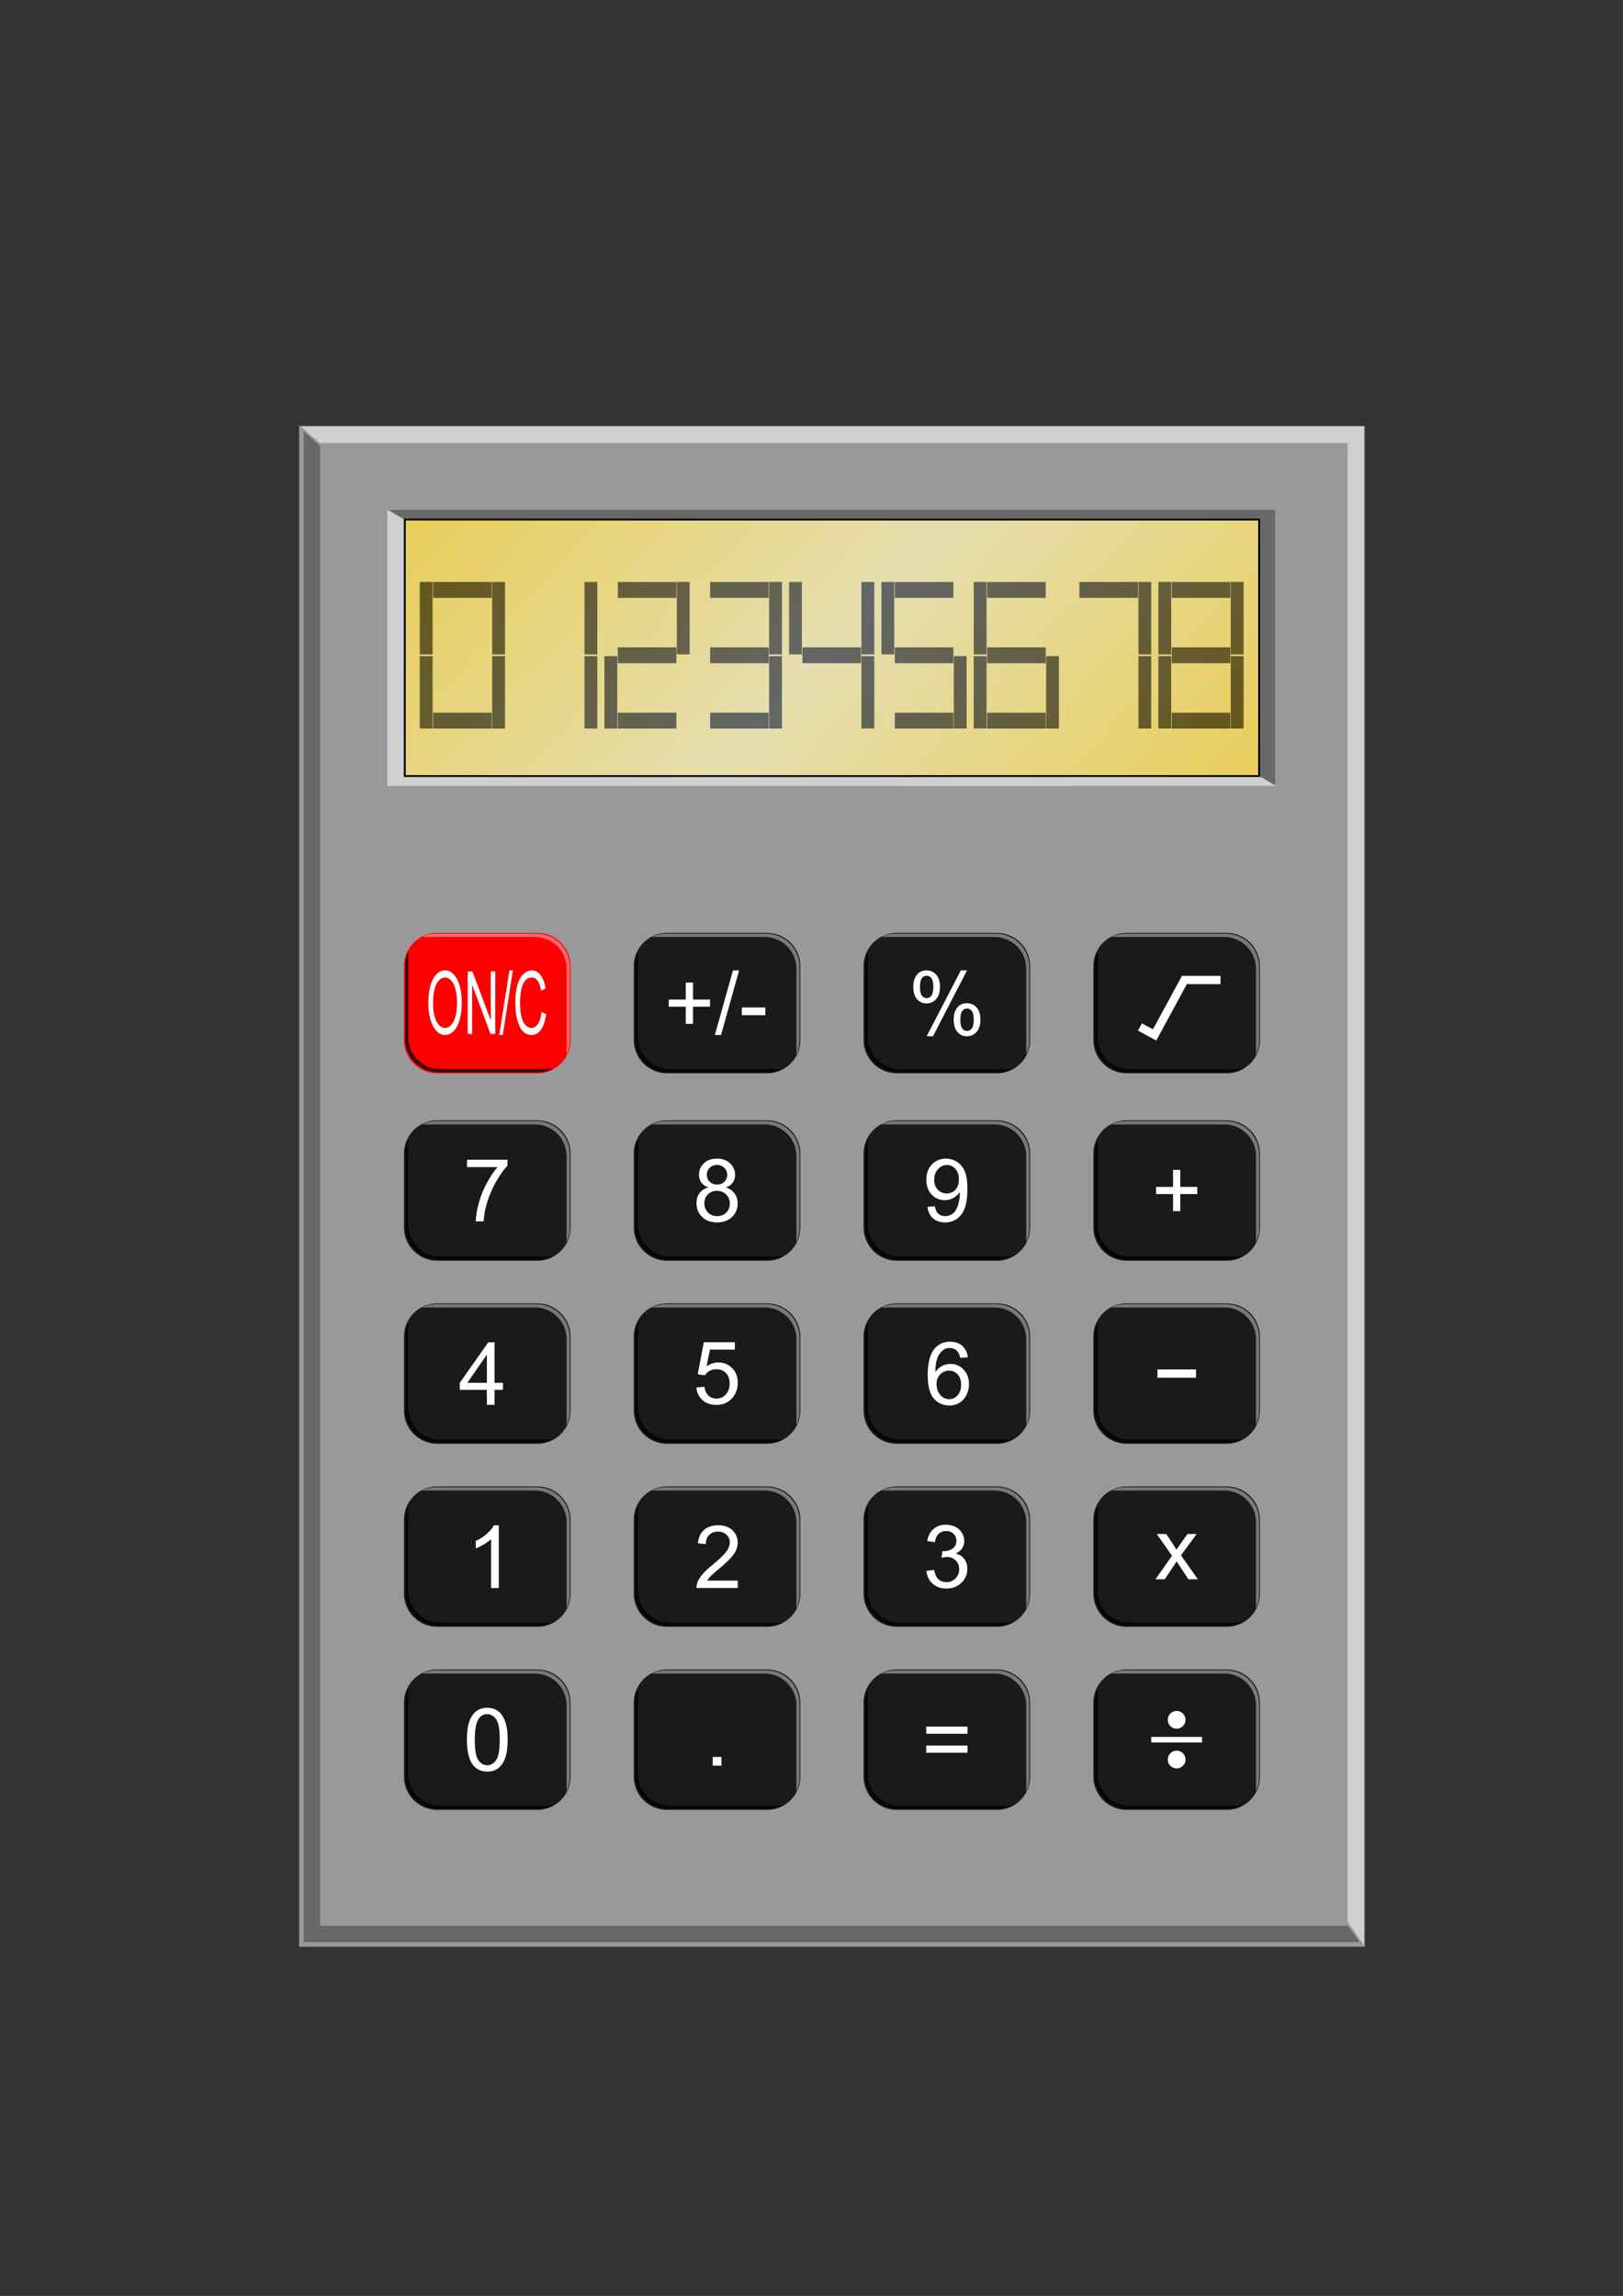 <svg xmlns="http://www.w3.org/2000/svg" viewBox="0 0 744.09 1052.4"><rect x="0" y="0" width="744.09" height="1052.4" fill="#333333" stroke="none"/><defs><linearGradient id="a" y2="492.86" gradientUnits="userSpaceOnUse" y1="286.15" gradientTransform="matrix(1.001 0 0 .572 -11.664 74.296)" x2="589.07" x1="196.64"><stop offset="0" stop-color="#ffce00" stop-opacity=".333"/><stop offset=".5" stop-color="#f5ffff" stop-opacity=".333"/><stop offset="1" stop-color="#ffce00" stop-opacity=".333"/></linearGradient></defs><path d="M137.14 195.22h488.57v697.14H137.14V195.22z" fill="#999"/><path d="M185.6 238.14h391.66v117.58H185.6V238.14z" stroke="#000" stroke-width=".756" fill="#decd87"/><path d="M138.03 195.56l8.563 7.5h471.22l.03-.031v677.84l7.5 10.75v-696.06h-487.31z" fill-opacity=".536" fill="#fff"/><path d="M623.37 890.22l-5.38-7.5H146.77l-.032.031v-678.37l-7.5-6.684v692.53h487.31-3.182z" fill-opacity=".321"/><path d="M261.58 528.82v33.798a15.24 15.24 0 01-15.274 15.274h-45.821a15.24 15.24 0 01-15.274-15.274V528.82a15.24 15.24 0 0115.274-15.274h45.821a15.24 15.24 0 0115.274 15.274z" fill="#1a1a1a"/><path d="M200.11 513.91c-2.385 0-4.649.533-6.656 1.5h51.75c8.07 0 14.562 6.493 14.562 14.562v39.406c.903-1.953 1.437-4.106 1.437-6.406V529.16c0-8.462-6.82-15.25-15.28-15.25H200.11z" fill-opacity=".416" fill="#fff"/><path d="M246.86 577.43c2.385 0 4.649-.533 6.656-1.5h-51.75a14.527 14.527 0 01-14.562-14.562v-39.406c-.903 1.953-1.437 4.106-1.437 6.406v33.812c0 8.462 6.82 15.25 15.28 15.25h45.813z" fill-opacity=".77"/><path d="M261.58 780.54v33.798a15.24 15.24 0 01-15.274 15.274h-45.821a15.24 15.24 0 01-15.274-15.274V780.54a15.24 15.24 0 0115.274-15.274h45.821a15.24 15.24 0 0115.274 15.274z" fill="#1a1a1a"/><path d="M200.11 765.63c-2.385 0-4.649.533-6.656 1.5h51.75c8.07 0 14.562 6.493 14.562 14.562v39.406c.903-1.953 1.437-4.106 1.437-6.406V780.88c0-8.462-6.82-15.25-15.28-15.25H200.11z" fill-opacity=".416" fill="#fff"/><path d="M246.86 829.15c2.385 0 4.649-.533 6.656-1.5h-51.75a14.527 14.527 0 01-14.562-14.562v-39.406c-.903 1.953-1.437 4.106-1.437 6.406V813.9c0 8.462 6.82 15.25 15.28 15.25h45.813z" fill-opacity=".77"/><path d="M261.58 696.63v33.798a15.24 15.24 0 01-15.274 15.274h-45.821a15.24 15.24 0 01-15.274-15.274V696.63a15.24 15.24 0 0115.274-15.274h45.821a15.24 15.24 0 0115.274 15.274z" fill="#1a1a1a"/><path d="M200.11 681.72c-2.385 0-4.649.533-6.656 1.5h51.75c8.07 0 14.562 6.493 14.562 14.562v39.406c.903-1.953 1.437-4.106 1.437-6.406V696.97c0-8.462-6.82-15.25-15.28-15.25H200.11z" fill-opacity=".416" fill="#fff"/><path d="M246.86 745.24c2.385 0 4.649-.533 6.656-1.5h-51.75a14.527 14.527 0 01-14.562-14.562v-39.406c-.903 1.953-1.437 4.106-1.437 6.406v33.812c0 8.462 6.82 15.25 15.28 15.25h45.813z" fill-opacity=".77"/><path d="M261.58 612.725v33.798a15.24 15.24 0 01-15.274 15.274h-45.821a15.24 15.24 0 01-15.274-15.274v-33.798a15.24 15.24 0 0115.274-15.274h45.821a15.24 15.24 0 0115.274 15.274z" fill="#1a1a1a"/><path d="M200.11 597.815c-2.385 0-4.649.533-6.656 1.5h51.75c8.07 0 14.562 6.493 14.562 14.562v39.406c.903-1.953 1.437-4.106 1.437-6.406v-33.812c0-8.462-6.82-15.25-15.28-15.25H200.11z" fill-opacity=".416" fill="#fff"/><path d="M246.86 661.335c2.385 0 4.649-.533 6.656-1.5h-51.75a14.527 14.527 0 01-14.562-14.562v-39.406c-.903 1.953-1.437 4.106-1.437 6.406v33.812c0 8.462 6.82 15.25 15.28 15.25h45.813z" fill-opacity=".77"/><path d="M577.641 528.82v33.798a15.24 15.24 0 01-15.274 15.274h-45.821a15.24 15.24 0 01-15.274-15.274V528.82a15.24 15.24 0 0115.274-15.274h45.821a15.24 15.24 0 0115.274 15.274z" fill="#1a1a1a"/><path d="M516.171 513.91c-2.385 0-4.649.533-6.656 1.5h51.75c8.07 0 14.562 6.493 14.562 14.562v39.406c.903-1.953 1.437-4.106 1.437-6.406V529.16c0-8.462-6.82-15.25-15.28-15.25H516.17z" fill-opacity=".416" fill="#fff"/><path d="M562.921 577.43c2.385 0 4.649-.533 6.656-1.5h-51.75a14.527 14.527 0 01-14.562-14.562v-39.406c-.903 1.953-1.437 4.106-1.437 6.406v33.812c0 8.462 6.82 15.25 15.28 15.25h45.813z" fill-opacity=".77"/><path d="M577.64 780.54v33.798a15.24 15.24 0 01-15.274 15.274h-45.821a15.24 15.24 0 01-15.274-15.274V780.54a15.24 15.24 0 0115.274-15.274h45.821a15.24 15.24 0 0115.274 15.274z" fill="#1a1a1a"/><path d="M516.17 765.63c-2.385 0-4.649.533-6.656 1.5h51.75c8.07 0 14.562 6.493 14.562 14.562v39.406c.903-1.953 1.437-4.106 1.437-6.406V780.88c0-8.462-6.82-15.25-15.28-15.25H516.17z" fill-opacity=".416" fill="#fff"/><path d="M562.92 829.15c2.385 0 4.649-.533 6.656-1.5h-51.75a14.527 14.527 0 01-14.562-14.562v-39.406c-.903 1.953-1.437 4.106-1.437 6.406V813.9c0 8.462 6.82 15.25 15.28 15.25h45.813z" fill-opacity=".77"/><path d="M577.64 696.63v33.798a15.24 15.24 0 01-15.274 15.274h-45.821a15.24 15.24 0 01-15.274-15.274V696.63a15.24 15.24 0 0115.274-15.274h45.821a15.24 15.24 0 0115.274 15.274z" fill="#1a1a1a"/><path d="M516.17 681.72c-2.385 0-4.649.533-6.656 1.5h51.75c8.07 0 14.562 6.493 14.562 14.562v39.406c.903-1.953 1.437-4.106 1.437-6.406V696.97c0-8.462-6.82-15.25-15.28-15.25H516.17z" fill-opacity=".416" fill="#fff"/><path d="M562.92 745.24c2.385 0 4.649-.533 6.656-1.5h-51.75a14.527 14.527 0 01-14.562-14.562v-39.406c-.903 1.953-1.437 4.106-1.437 6.406v33.812c0 8.462 6.82 15.25 15.28 15.25h45.813z" fill-opacity=".77"/><path d="M577.64 612.725v33.798a15.24 15.24 0 01-15.274 15.274h-45.821a15.24 15.24 0 01-15.274-15.274v-33.798a15.24 15.24 0 0115.274-15.274h45.821a15.24 15.24 0 0115.274 15.274z" fill="#1a1a1a"/><path d="M516.17 597.815c-2.385 0-4.649.533-6.656 1.5h51.75c8.07 0 14.562 6.493 14.562 14.562v39.406c.903-1.953 1.437-4.106 1.437-6.406v-33.812c0-8.462-6.82-15.25-15.28-15.25H516.17z" fill-opacity=".416" fill="#fff"/><path d="M562.92 661.335c2.385 0 4.649-.533 6.656-1.5h-51.75a14.527 14.527 0 01-14.562-14.562v-39.406c-.903 1.953-1.437 4.106-1.437 6.406v33.812c0 8.462 6.82 15.25 15.28 15.25h45.813z" fill-opacity=".77"/><path d="M472.287 528.82v33.798a15.24 15.24 0 01-15.274 15.274h-45.82a15.24 15.24 0 01-15.275-15.274V528.82a15.24 15.24 0 0115.274-15.274h45.821a15.24 15.24 0 0115.274 15.274z" fill="#1a1a1a"/><path d="M410.817 513.91c-2.385 0-4.649.533-6.656 1.5h51.75c8.07 0 14.562 6.493 14.562 14.562v39.406c.903-1.953 1.438-4.106 1.438-6.406V529.16c0-8.462-6.82-15.25-15.281-15.25h-45.812z" fill-opacity=".416" fill="#fff"/><path d="M457.567 577.43c2.385 0 4.65-.533 6.657-1.5h-51.75a14.527 14.527 0 01-14.562-14.562v-39.406c-.903 1.953-1.438 4.106-1.438 6.406v33.812c0 8.462 6.82 15.25 15.281 15.25h45.812z" fill-opacity=".77"/><path d="M472.29 780.54v33.798a15.24 15.24 0 01-15.274 15.274h-45.821a15.24 15.24 0 01-15.274-15.274V780.54a15.24 15.24 0 0115.274-15.274h45.821a15.24 15.24 0 0115.274 15.274z" fill="#1a1a1a"/><path d="M410.82 765.63c-2.385 0-4.649.533-6.656 1.5h51.75c8.07 0 14.562 6.493 14.562 14.562v39.406c.903-1.953 1.437-4.106 1.437-6.406V780.88c0-8.462-6.82-15.25-15.28-15.25H410.82z" fill-opacity=".416" fill="#fff"/><path d="M457.57 829.15c2.385 0 4.649-.533 6.656-1.5h-51.75a14.527 14.527 0 01-14.562-14.562v-39.406c-.903 1.953-1.437 4.106-1.437 6.406V813.9c0 8.462 6.82 15.25 15.28 15.25h45.813z" fill-opacity=".77"/><path d="M472.29 696.63v33.798a15.24 15.24 0 01-15.274 15.274h-45.821a15.24 15.24 0 01-15.274-15.274V696.63a15.24 15.24 0 0115.274-15.274h45.821a15.24 15.24 0 0115.274 15.274z" fill="#1a1a1a"/><path d="M410.82 681.72c-2.385 0-4.649.533-6.656 1.5h51.75c8.07 0 14.562 6.493 14.562 14.562v39.406c.903-1.953 1.437-4.106 1.437-6.406V696.97c0-8.462-6.82-15.25-15.28-15.25H410.82z" fill-opacity=".416" fill="#fff"/><path d="M457.57 745.24c2.385 0 4.649-.533 6.656-1.5h-51.75a14.527 14.527 0 01-14.562-14.562v-39.406c-.903 1.953-1.437 4.106-1.437 6.406v33.812c0 8.462 6.82 15.25 15.28 15.25h45.813z" fill-opacity=".77"/><path d="M472.29 612.725v33.798a15.24 15.24 0 01-15.274 15.274h-45.821a15.24 15.24 0 01-15.274-15.274v-33.798a15.24 15.24 0 0115.274-15.274h45.821a15.24 15.24 0 0115.274 15.274z" fill="#1a1a1a"/><path d="M410.82 597.815c-2.385 0-4.649.533-6.656 1.5h51.75c8.07 0 14.562 6.493 14.562 14.562v39.406c.903-1.953 1.437-4.106 1.437-6.406v-33.812c0-8.462-6.82-15.25-15.28-15.25H410.82z" fill-opacity=".416" fill="#fff"/><path d="M457.57 661.335c2.385 0 4.649-.533 6.656-1.5h-51.75a14.527 14.527 0 01-14.562-14.562v-39.406c-.903 1.953-1.437 4.106-1.437 6.406v33.812c0 8.462 6.82 15.25 15.28 15.25h45.813z" fill-opacity=".77"/><path d="M366.934 528.82v33.798a15.24 15.24 0 01-15.274 15.274h-45.821a15.24 15.24 0 01-15.274-15.274V528.82a15.24 15.24 0 0115.274-15.274h45.82a15.24 15.24 0 0115.275 15.274z" fill="#1a1a1a"/><path d="M305.464 513.91c-2.385 0-4.65.533-6.657 1.5h51.75c8.07 0 14.562 6.493 14.562 14.562v39.406c.903-1.953 1.438-4.106 1.438-6.406V529.16c0-8.462-6.82-15.25-15.281-15.25h-45.812z" fill-opacity=".416" fill="#fff"/><path d="M352.214 577.43c2.385 0 4.649-.533 6.656-1.5h-51.75a14.527 14.527 0 01-14.562-14.562v-39.406c-.903 1.953-1.438 4.106-1.438 6.406v33.812c0 8.462 6.82 15.25 15.281 15.25h45.812z" fill-opacity=".77"/><path d="M366.93 780.54v33.798a15.24 15.24 0 01-15.274 15.274h-45.821a15.24 15.24 0 01-15.274-15.274V780.54a15.24 15.24 0 0115.274-15.274h45.821a15.24 15.24 0 0115.274 15.274z" fill="#1a1a1a"/><path d="M305.46 765.63c-2.385 0-4.649.533-6.656 1.5h51.75c8.07 0 14.562 6.493 14.562 14.562v39.406c.903-1.953 1.437-4.106 1.437-6.406V780.88c0-8.462-6.82-15.25-15.28-15.25H305.46z" fill-opacity=".416" fill="#fff"/><path d="M352.21 829.15c2.385 0 4.649-.533 6.656-1.5h-51.75a14.527 14.527 0 01-14.562-14.562v-39.406c-.903 1.953-1.437 4.106-1.437 6.406V813.9c0 8.462 6.82 15.25 15.28 15.25h45.813z" fill-opacity=".77"/><path d="M366.93 696.63v33.798a15.24 15.24 0 01-15.274 15.274h-45.821a15.24 15.24 0 01-15.274-15.274V696.63a15.24 15.24 0 0115.274-15.274h45.821a15.24 15.24 0 0115.274 15.274z" fill="#1a1a1a"/><path d="M305.46 681.72c-2.385 0-4.649.533-6.656 1.5h51.75c8.07 0 14.562 6.493 14.562 14.562v39.406c.903-1.953 1.437-4.106 1.437-6.406V696.97c0-8.462-6.82-15.25-15.28-15.25H305.46z" fill-opacity=".416" fill="#fff"/><path d="M352.21 745.24c2.385 0 4.649-.533 6.656-1.5h-51.75a14.527 14.527 0 01-14.562-14.562v-39.406c-.903 1.953-1.437 4.106-1.437 6.406v33.812c0 8.462 6.82 15.25 15.28 15.25h45.813z" fill-opacity=".77"/><path d="M366.93 612.725v33.798a15.24 15.24 0 01-15.274 15.274h-45.821a15.24 15.24 0 01-15.274-15.274v-33.798a15.24 15.24 0 0115.274-15.274h45.821a15.24 15.24 0 0115.274 15.274z" fill="#1a1a1a"/><path d="M305.46 597.815c-2.385 0-4.649.533-6.656 1.5h51.75c8.07 0 14.562 6.493 14.562 14.562v39.406c.903-1.953 1.437-4.106 1.437-6.406v-33.812c0-8.462-6.82-15.25-15.28-15.25H305.46z" fill-opacity=".416" fill="#fff"/><path d="M352.21 661.335c2.385 0 4.649-.533 6.656-1.5h-51.75a14.527 14.527 0 01-14.562-14.562v-39.406c-.903 1.953-1.437 4.106-1.437 6.406v33.812c0 8.462 6.82 15.25 15.28 15.25h45.813z" fill-opacity=".77"/><path d="M178.01 233.77l7.506 4.287h391.55l.031-.018v117.71l7.505 4.473v-126.46h-406.59z" fill-opacity=".321"/><path d="M585.05 360.22l-6.976-4.186h-392.97l-.03.018v-118.06l-7.505-4.326v126.66l407.48-.1z" fill-opacity=".536" fill="#fff"/><path d="M228.67 727.91h-3.516v-22.402c-.846.807-1.96 1.615-3.34 2.422-1.367.807-2.597 1.413-3.69 1.816v-3.398c1.965-.925 3.684-2.044 5.155-3.36 1.472-1.315 2.513-2.59 3.125-3.828h2.266v28.75M338.24 724.53v3.379h-18.926c-.026-.846.11-1.66.41-2.441.482-1.29 1.25-2.56 2.305-3.81 1.068-1.25 2.604-2.694 4.61-4.335 3.111-2.552 5.214-4.57 6.308-6.055 1.094-1.497 1.64-2.91 1.64-4.238 0-1.393-.5-2.565-1.503-3.516-.99-.963-2.286-1.445-3.887-1.445-1.693 0-3.047.508-4.063 1.524s-1.53 2.421-1.543 4.218l-3.613-.37c.247-2.696 1.178-4.747 2.793-6.153 1.615-1.42 3.783-2.13 6.504-2.13 2.747 0 4.922.763 6.523 2.286 1.602 1.524 2.403 3.412 2.403 5.664a8.591 8.591 0 01-.703 3.38c-.47 1.106-1.25 2.271-2.344 3.495-1.08 1.224-2.884 2.904-5.41 5.04-2.11 1.77-3.464 2.975-4.063 3.613a11.241 11.241 0 00-1.484 1.894h14.043M424.73 720.09l3.516-.469c.403 1.992 1.087 3.431 2.05 4.317.977.872 2.162 1.308 3.555 1.308 1.654 0 3.047-.573 4.18-1.719 1.146-1.145 1.718-2.565 1.719-4.257 0-1.615-.528-2.943-1.582-3.985-1.055-1.054-2.396-1.582-4.024-1.582-.664 0-1.49.13-2.48.39l.39-3.085c.235.026.423.04.567.04 1.497 0 2.845-.392 4.043-1.173s1.797-1.986 1.797-3.613c0-1.29-.437-2.357-1.309-3.203-.872-.847-1.999-1.27-3.379-1.27-1.367 0-2.506.43-3.418 1.29-.911.859-1.497 2.148-1.758 3.867l-3.515-.625c.43-2.357 1.406-4.18 2.93-5.47 1.523-1.301 3.417-1.952 5.683-1.952 1.563 0 3.001.338 4.316 1.015 1.316.664 2.318 1.576 3.008 2.735.703 1.159 1.055 2.389 1.055 3.691a6.044 6.044 0 01-.996 3.379c-.664 1.016-1.647 1.823-2.95 2.422 1.693.39 3.008 1.204 3.946 2.441.937 1.224 1.406 2.76 1.406 4.61 0 2.5-.911 4.622-2.734 6.367-1.823 1.732-4.128 2.598-6.914 2.598-2.513 0-4.603-.75-6.27-2.247-1.653-1.497-2.598-3.437-2.832-5.82" fill="#fff"/><g fill="#fff"><path d="M529.75 723.9l7.578-10.781-7.012-9.96h4.395l3.183 4.862c.6.925 1.081 1.7 1.446 2.325.573-.86 1.1-1.621 1.582-2.286l3.496-4.902h4.2l-7.169 9.766 7.715 10.977h-4.317l-4.257-6.446-1.133-1.738-5.45 8.184h-4.257"/></g><g fill="#fff"><path d="M530.654 631.512v-3.786h17.676v3.786h-17.676"/></g><g fill="#fff"><path d="M443.73 622.14l-3.496.273c-.313-1.38-.755-2.382-1.328-3.007-.95-1.003-2.123-1.504-3.516-1.504-1.12 0-2.103.312-2.949.937-1.107.808-1.98 1.986-2.617 3.535-.638 1.55-.97 3.757-.996 6.622.846-1.29 1.881-2.247 3.105-2.872a8.352 8.352 0 013.848-.937c2.344 0 4.336.866 5.976 2.598 1.654 1.718 2.48 3.945 2.48 6.68 0 1.796-.39 3.47-1.171 5.019-.768 1.536-1.83 2.715-3.184 3.535-1.354.82-2.89 1.23-4.609 1.23-2.93 0-5.319-1.074-7.168-3.222-1.849-2.162-2.773-5.716-2.773-10.664 0-5.534 1.022-9.558 3.066-12.07 1.784-2.188 4.186-3.281 7.207-3.281 2.253 0 4.095.631 5.527 1.894 1.446 1.263 2.312 3.008 2.598 5.234m-14.355 12.344c0 1.211.254 2.37.762 3.477.52 1.107 1.243 1.953 2.168 2.54.924.572 1.894.859 2.91.859 1.484 0 2.76-.6 3.828-1.797 1.068-1.198 1.602-2.826 1.602-4.883 0-1.98-.528-3.535-1.582-4.668-1.055-1.146-2.383-1.719-3.985-1.719-1.588 0-2.936.573-4.043 1.719-1.107 1.133-1.66 2.624-1.66 4.472"/></g><g fill="#fff"><path d="M319.26 636l3.691-.313c.274 1.797.905 3.151 1.895 4.063 1.002.898 2.207 1.348 3.613 1.348 1.693 0 3.125-.638 4.297-1.914 1.172-1.276 1.758-2.97 1.758-5.079 0-2.005-.567-3.587-1.7-4.746-1.12-1.158-2.59-1.738-4.413-1.738-1.133 0-2.155.26-3.067.781-.911.508-1.627 1.172-2.148 1.992l-3.301-.43 2.773-14.706h14.238v3.36H325.47l-1.543 7.694c1.72-1.197 3.522-1.796 5.41-1.796 2.5 0 4.61.865 6.329 2.597s2.578 3.959 2.578 6.68c0 2.591-.755 4.83-2.266 6.719-1.836 2.317-4.342 3.476-7.52 3.476-2.604 0-4.732-.729-6.386-2.187-1.64-1.458-2.578-3.392-2.813-5.8"/></g><g fill="#fff"><path d="M223.21 643.94v-6.856h-12.422v-3.222l13.066-18.555h2.871v18.555h3.867v3.223h-3.867v6.855h-3.516m0-10.078v-12.91l-8.964 12.91h8.964"/></g><g fill="#fff"><path d="M214.13 534.97v-3.379h18.535v2.734c-1.823 1.94-3.633 4.519-5.43 7.735a47.405 47.405 0 00-4.14 9.922c-.703 2.396-1.153 5.02-1.348 7.87h-3.613c.039-2.252.482-4.973 1.328-8.163a42.965 42.965 0 013.633-9.219c1.588-2.969 3.274-5.469 5.058-7.5H214.13"/></g><g fill="#fff"><path d="M324.77 544.32c-1.458-.534-2.54-1.296-3.242-2.285-.703-.99-1.055-2.175-1.055-3.555 0-2.083.749-3.835 2.246-5.254 1.498-1.419 3.49-2.129 5.977-2.129 2.5 0 4.512.73 6.035 2.188 1.523 1.445 2.285 3.21 2.285 5.293 0 1.328-.351 2.487-1.054 3.476-.69.977-1.745 1.732-3.165 2.266 1.758.573 3.093 1.497 4.004 2.773.925 1.276 1.387 2.8 1.387 4.57 0 2.449-.866 4.506-2.598 6.173s-4.01 2.5-6.836 2.5-5.104-.834-6.835-2.5c-1.732-1.68-2.598-3.77-2.598-6.27 0-1.862.469-3.418 1.406-4.668.95-1.263 2.298-2.122 4.043-2.578m-.703-5.957c0 1.354.436 2.461 1.308 3.32.873.86 2.006 1.29 3.399 1.29 1.354 0 2.46-.424 3.32-1.27.873-.86 1.309-1.908 1.309-3.145 0-1.289-.45-2.37-1.348-3.242-.885-.885-1.992-1.328-3.32-1.328-1.341 0-2.455.43-3.34 1.29-.885.859-1.328 1.887-1.328 3.085m-1.133 13.223c0 1.003.235 1.973.703 2.91a5.147 5.147 0 002.13 2.188 6.258 6.258 0 003.027.762c1.68 0 3.066-.54 4.16-1.622 1.093-1.08 1.64-2.454 1.64-4.12 0-1.693-.566-3.093-1.699-4.2-1.12-1.107-2.526-1.66-4.219-1.66-1.653 0-3.027.547-4.12 1.64-1.081 1.094-1.622 2.461-1.622 4.102"/></g><g fill="#fff"><path d="M425.22 553.23l3.379-.313c.286 1.59.833 2.741 1.64 3.457.808.717 1.843 1.075 3.106 1.075 1.08 0 2.025-.248 2.832-.742a6.067 6.067 0 002.012-1.973c.52-.834.957-1.953 1.308-3.36a17.65 17.65 0 00.528-4.296c0-.157-.007-.391-.02-.704-.703 1.12-1.667 2.032-2.89 2.735a7.833 7.833 0 01-3.946 1.035c-2.37 0-4.375-.86-6.015-2.578s-2.461-3.985-2.461-6.797c0-2.904.853-5.24 2.558-7.012 1.72-1.77 3.868-2.656 6.446-2.656 1.862 0 3.56.501 5.097 1.504 1.55 1.003 2.722 2.435 3.516 4.297.807 1.849 1.21 4.531 1.21 8.047 0 3.659-.396 6.575-1.19 8.75-.795 2.161-1.98 3.808-3.555 4.941-1.563 1.133-3.399 1.7-5.508 1.7-2.24 0-4.069-.62-5.488-1.856-1.42-1.25-2.272-3.001-2.559-5.254m14.395-12.637c0-2.018-.54-3.62-1.621-4.805-1.068-1.185-2.357-1.777-3.867-1.777-1.563 0-2.923.638-4.082 1.914-1.16 1.276-1.739 2.93-1.739 4.96 0 1.824.547 3.308 1.641 4.454 1.107 1.133 2.467 1.7 4.082 1.7 1.628 0 2.962-.567 4.004-1.7 1.055-1.146 1.582-2.728 1.582-4.746"/></g><g fill="#fff"><path d="M537.8 555.18v-7.852h-7.793v-3.28h7.793v-7.794h3.32v7.793h7.793v3.281h-7.793v7.852h-3.32"/></g><g fill="#fff"><path d="M443.56 794.73h-18.906v-3.281h18.906v3.281m0 8.691h-18.906v-3.28h18.906v3.28"/></g><g fill="#fff"><path d="M326.75 809.35v-4.004h4.004v4.004h-4.004"/></g><g fill="#fff"><path d="M214.06 797.45c0-3.385.345-6.107 1.035-8.164.703-2.07 1.738-3.665 3.106-4.785 1.38-1.12 3.112-1.68 5.195-1.68 1.536 0 2.884.313 4.043.938 1.159.612 2.116 1.503 2.871 2.675.755 1.16 1.348 2.579 1.777 4.258.43 1.667.645 3.92.645 6.758 0 3.36-.345 6.074-1.035 8.144-.69 2.058-1.726 3.653-3.106 4.786-1.367 1.12-3.099 1.68-5.195 1.68-2.76 0-4.928-.99-6.504-2.97-1.888-2.382-2.832-6.263-2.832-11.64m3.613 0c0 4.7.547 7.832 1.64 9.394 1.108 1.55 2.468 2.324 4.083 2.324 1.615 0 2.969-.781 4.062-2.344 1.107-1.562 1.66-4.687 1.66-9.375 0-4.713-.553-7.845-1.66-9.394-1.093-1.55-2.46-2.324-4.101-2.324-1.615 0-2.904.683-3.867 2.05-1.211 1.745-1.817 4.968-1.817 9.669"/></g><g fill="#fff"><path d="M527.805 798.706v-2.54h23.301v2.54h-23.3M543.522 788.334a4.066 4.066 0 11-8.132 0 4.066 4.066 0 018.132 0zM543.522 806.544a4.066 4.066 0 11-8.132 0 4.066 4.066 0 018.132 0z"/></g><path d="M261.58 442.91v33.798a15.24 15.24 0 01-15.274 15.274h-45.821a15.24 15.24 0 01-15.274-15.274V442.91a15.24 15.24 0 0115.274-15.274h45.821a15.24 15.24 0 0115.274 15.274z" fill="red"/><g><path d="M200.11 427.997c-2.385 0-4.649.533-6.656 1.5h51.75c8.07 0 14.562 6.493 14.562 14.562v39.406c.903-1.953 1.437-4.106 1.437-6.406v-33.812c0-8.462-6.82-15.25-15.28-15.25H200.11z" fill-opacity=".416" fill="#fff"/><path d="M246.86 491.517c2.385 0 4.649-.533 6.656-1.5h-51.75a14.527 14.527 0 01-14.562-14.562v-39.406c-.903 1.953-1.437 4.106-1.437 6.406v33.812c0 8.462 6.82 15.25 15.28 15.25h45.813z" fill-opacity=".77"/></g><g><path d="M577.64 442.907v33.798a15.24 15.24 0 01-15.274 15.274h-45.821a15.24 15.24 0 01-15.274-15.274v-33.798a15.24 15.24 0 0115.274-15.274h45.821a15.24 15.24 0 0115.274 15.274z" fill="#1a1a1a"/><path d="M516.17 427.997c-2.385 0-4.649.533-6.656 1.5h51.75c8.07 0 14.562 6.493 14.562 14.562v39.406c.903-1.953 1.437-4.106 1.437-6.406v-33.812c0-8.462-6.82-15.25-15.28-15.25H516.17z" fill-opacity=".416" fill="#fff"/><path d="M562.92 491.517c2.385 0 4.649-.533 6.656-1.5h-51.75a14.527 14.527 0 01-14.562-14.562v-39.406c-.903 1.953-1.437 4.106-1.437 6.406v33.812c0 8.462 6.82 15.25 15.28 15.25h45.813z" fill-opacity=".77"/></g><g><path d="M472.29 442.907v33.798a15.24 15.24 0 01-15.274 15.274h-45.821a15.24 15.24 0 01-15.274-15.274v-33.798a15.24 15.24 0 0115.274-15.274h45.821a15.24 15.24 0 0115.274 15.274z" fill="#1a1a1a"/><path d="M410.82 427.997c-2.385 0-4.649.533-6.656 1.5h51.75c8.07 0 14.562 6.493 14.562 14.562v39.406c.903-1.953 1.437-4.106 1.437-6.406v-33.812c0-8.462-6.82-15.25-15.28-15.25H410.82z" fill-opacity=".416" fill="#fff"/><path d="M457.57 491.517c2.385 0 4.649-.533 6.656-1.5h-51.75a14.527 14.527 0 01-14.562-14.562v-39.406c-.903 1.953-1.437 4.106-1.437 6.406v33.812c0 8.462 6.82 15.25 15.28 15.25h45.813z" fill-opacity=".77"/></g><g><path d="M366.93 442.907v33.798a15.24 15.24 0 01-15.274 15.274h-45.821a15.24 15.24 0 01-15.274-15.274v-33.798a15.24 15.24 0 0115.274-15.274h45.821a15.24 15.24 0 0115.274 15.274z" fill="#1a1a1a"/><path d="M305.46 427.997c-2.385 0-4.649.533-6.656 1.5h51.75c8.07 0 14.562 6.493 14.562 14.562v39.406c.903-1.953 1.437-4.106 1.437-6.406v-33.812c0-8.462-6.82-15.25-15.28-15.25H305.46z" fill-opacity=".416" fill="#fff"/><path d="M352.21 491.517c2.385 0 4.649-.533 6.656-1.5h-51.75a14.527 14.527 0 01-14.562-14.562v-39.406c-.903 1.953-1.437 4.106-1.437 6.406v33.812c0 8.462 6.82 15.25 15.28 15.25h45.813z" fill-opacity=".77"/></g><g fill="#fff"><path d="M196.375 459.99c0-4.753.715-8.47 2.145-11.152 1.43-2.695 3.275-4.043 5.536-4.043 1.48 0 2.816.632 4.004 1.895s2.094 3.027 2.714 5.293c.627 2.252.94 4.81.94 7.675 0 2.904-.327 5.502-.984 7.793-.656 2.292-1.586 4.03-2.79 5.215-1.203 1.172-2.502 1.758-3.895 1.758-1.51 0-2.86-.651-4.048-1.953s-2.09-3.08-2.703-5.332c-.612-2.253-.919-4.636-.919-7.149m2.189.059c0 3.45.517 6.172 1.553 8.164 1.043 1.98 2.349 2.969 3.917 2.969 1.598 0 2.91-1.003 3.939-3.008 1.036-2.005 1.554-4.85 1.554-8.535 0-2.33-.223-4.362-.668-6.094-.437-1.745-1.083-3.092-1.936-4.043-.847-.963-1.798-1.445-2.856-1.445-1.503 0-2.797.924-3.884 2.773-1.08 1.836-1.62 4.91-1.62 9.219M214.419 473.94v-28.633h2.177l8.425 22.48v-22.48h2.035v28.633h-2.177l-8.425-22.5v22.5h-2.035M228.906 474.43l4.65-29.609h1.575l-4.639 29.609h-1.586M248.294 463.9l2.122.957c-.445 3.112-1.247 5.488-2.407 7.129-1.152 1.628-2.564 2.441-4.234 2.441-1.729 0-3.136-.625-4.223-1.875-1.08-1.263-1.904-3.086-2.473-5.468-.562-2.383-.843-4.942-.843-7.676 0-2.982.318-5.58.952-7.793.642-2.227 1.55-3.913 2.725-5.059 1.181-1.159 2.48-1.738 3.895-1.738 1.605 0 2.954.729 4.048 2.187 1.094 1.459 1.856 3.51 2.287 6.153l-2.09.879c-.372-2.084-.912-3.6-1.62-4.551-.707-.95-1.597-1.426-2.669-1.426-1.233 0-2.265.527-3.096 1.582-.825 1.055-1.404 2.474-1.74 4.258-.336 1.77-.503 3.6-.503 5.488 0 2.435.197 4.564.59 6.387.402 1.81 1.022 3.164 1.86 4.062.84.899 1.747 1.348 2.725 1.348 1.189 0 2.195-.612 3.02-1.836.824-1.224 1.382-3.04 1.674-5.45"/></g><g fill="#fff"><path d="M314.4 469.31v-7.852h-7.793v-3.28h7.793v-7.794h3.32v7.793h7.793v3.281h-7.793v7.852h-3.32M327.74 474.43l8.3-29.609h2.813l-8.28 29.609h-2.833M340.1 465.34v-3.535h10.801v3.535H340.1"/></g><g fill="#fff"><path d="M418.71 452.18c0-2.044.514-3.783 1.543-5.215s2.52-2.148 4.473-2.148c1.797 0 3.28.644 4.453 1.933 1.185 1.277 1.777 3.158 1.777 5.645 0 2.422-.599 4.29-1.797 5.605-1.185 1.303-2.65 1.954-4.394 1.954-1.732 0-3.177-.645-4.336-1.934-1.146-1.29-1.72-3.236-1.72-5.84m6.114-4.941c-.872 0-1.601.377-2.187 1.133-.573.755-.86 2.141-.86 4.16 0 1.836.293 3.131.88 3.886.585.743 1.308 1.114 2.167 1.114.886 0 1.615-.378 2.188-1.133.586-.755.879-2.136.879-4.14 0-1.85-.293-3.145-.88-3.887-.585-.756-1.314-1.133-2.187-1.133m.02 27.754l15.664-30.176h2.851l-15.605 30.176h-2.91m12.383-7.774c0-2.057.514-3.795 1.543-5.214 1.029-1.433 2.526-2.149 4.492-2.149 1.797 0 3.282.645 4.453 1.934 1.185 1.276 1.778 3.157 1.778 5.644 0 2.422-.6 4.29-1.797 5.606-1.185 1.302-2.656 1.953-4.414 1.953-1.732 0-3.177-.645-4.336-1.934-1.146-1.302-1.719-3.248-1.719-5.84m6.133-4.94c-.886 0-1.621.377-2.207 1.132-.573.755-.86 2.142-.86 4.16 0 1.823.294 3.112.88 3.867.585.756 1.308 1.133 2.167 1.133.899 0 1.635-.378 2.207-1.133.586-.755.88-2.135.88-4.14 0-1.85-.294-3.145-.88-3.887-.585-.755-1.315-1.133-2.187-1.133"/></g><path d="M541.91 447.28l-.031.031v.031l-13.281 24.47-5.094-2.72-1.781 3.344 8.375 4.5h.031l14-25.844h15.438v-3.78h-17.594l-.063-.032z" fill="#fff"/><g fill="#1a1a1a"><path d="M231.523 266.769v33.196h-5.88v-33.196h5.88zM231.523 300.759v33.196h-5.88v-33.196h5.88zM198.334 266.769v33.196h-5.88v-33.196h5.88zM198.334 300.759v33.196h-5.88v-33.196h5.88zM225.453 274.039h-26.865v-7.266h26.865v7.266zM225.453 333.959h-26.865v-7.266h26.865v7.266z"/></g><g fill="#1a1a1a"><path d="M273.85 266.769v33.196h-5.88v-33.196h5.88zM273.85 300.759v33.196h-5.88v-33.196h5.88z"/></g><g fill="#1a1a1a"><path d="M316.179 266.769v33.196h-5.88v-33.196h5.88zM282.99 300.759v33.196h-5.88v-33.196h5.88zM310.11 274.039h-26.866v-7.266h26.865v7.266zM310.11 333.959h-26.866v-7.266h26.865v7.266zM310.11 303.999h-26.866v-7.266h26.865V304z"/></g><g fill="#1a1a1a"><path d="M358.499 266.769v33.196h-5.88v-33.196h5.88zM358.499 300.759v33.196h-5.88v-33.196h5.88zM352.43 274.039h-26.866v-7.266h26.865v7.266zM352.43 333.959h-26.866v-7.266h26.865v7.266zM352.43 303.999h-26.866v-7.266h26.865V304z"/></g><g fill="#1a1a1a"><path d="M400.829 266.769v33.196h-5.88v-33.196h5.88zM400.829 300.759v33.196h-5.88v-33.196h5.88zM367.64 266.769v33.196h-5.88v-33.196h5.88zM394.76 303.999h-26.866v-7.266h26.865V304z"/></g><g fill="#1a1a1a"><path d="M443.159 300.759v33.196h-5.88v-33.196h5.88zM409.97 266.769v33.196h-5.88v-33.196h5.88zM437.09 274.039h-26.866v-7.266h26.865v7.266zM437.09 333.959h-26.866v-7.266h26.865v7.266zM437.09 303.999h-26.866v-7.266h26.865V304z"/></g><g fill="#1a1a1a"><path d="M485.489 300.759v33.196h-5.88v-33.196h5.88zM452.3 266.769v33.196h-5.88v-33.196h5.88zM452.3 300.759v33.196h-5.88v-33.196h5.88zM479.42 274.039h-26.866v-7.266h26.865v7.266zM479.42 333.959h-26.866v-7.266h26.865v7.266zM479.42 303.999h-26.866v-7.266h26.865V304z"/></g><g fill="#1a1a1a"><path d="M527.809 266.769v33.196h-5.88v-33.196h5.88zM527.809 300.759v33.196h-5.88v-33.196h5.88zM521.74 274.039h-26.866v-7.266h26.865v7.266z"/></g><g fill="#1a1a1a"><path d="M570.139 266.769v33.196h-5.88v-33.196h5.88zM570.139 300.759v33.196h-5.88v-33.196h5.88zM536.95 266.769v33.196h-5.88v-33.196h5.88zM536.95 300.759v33.196h-5.88v-33.196h5.88zM564.07 274.039h-26.866v-7.266h26.865v7.266zM564.07 333.959h-26.866v-7.266h26.865v7.266zM564.07 303.999h-26.866v-7.266h26.865V304z"/></g><path d="M185.6 238.14h391.66v117.58H185.6V238.14z" stroke="#000" stroke-width=".756" fill="url(#a)"/></svg>